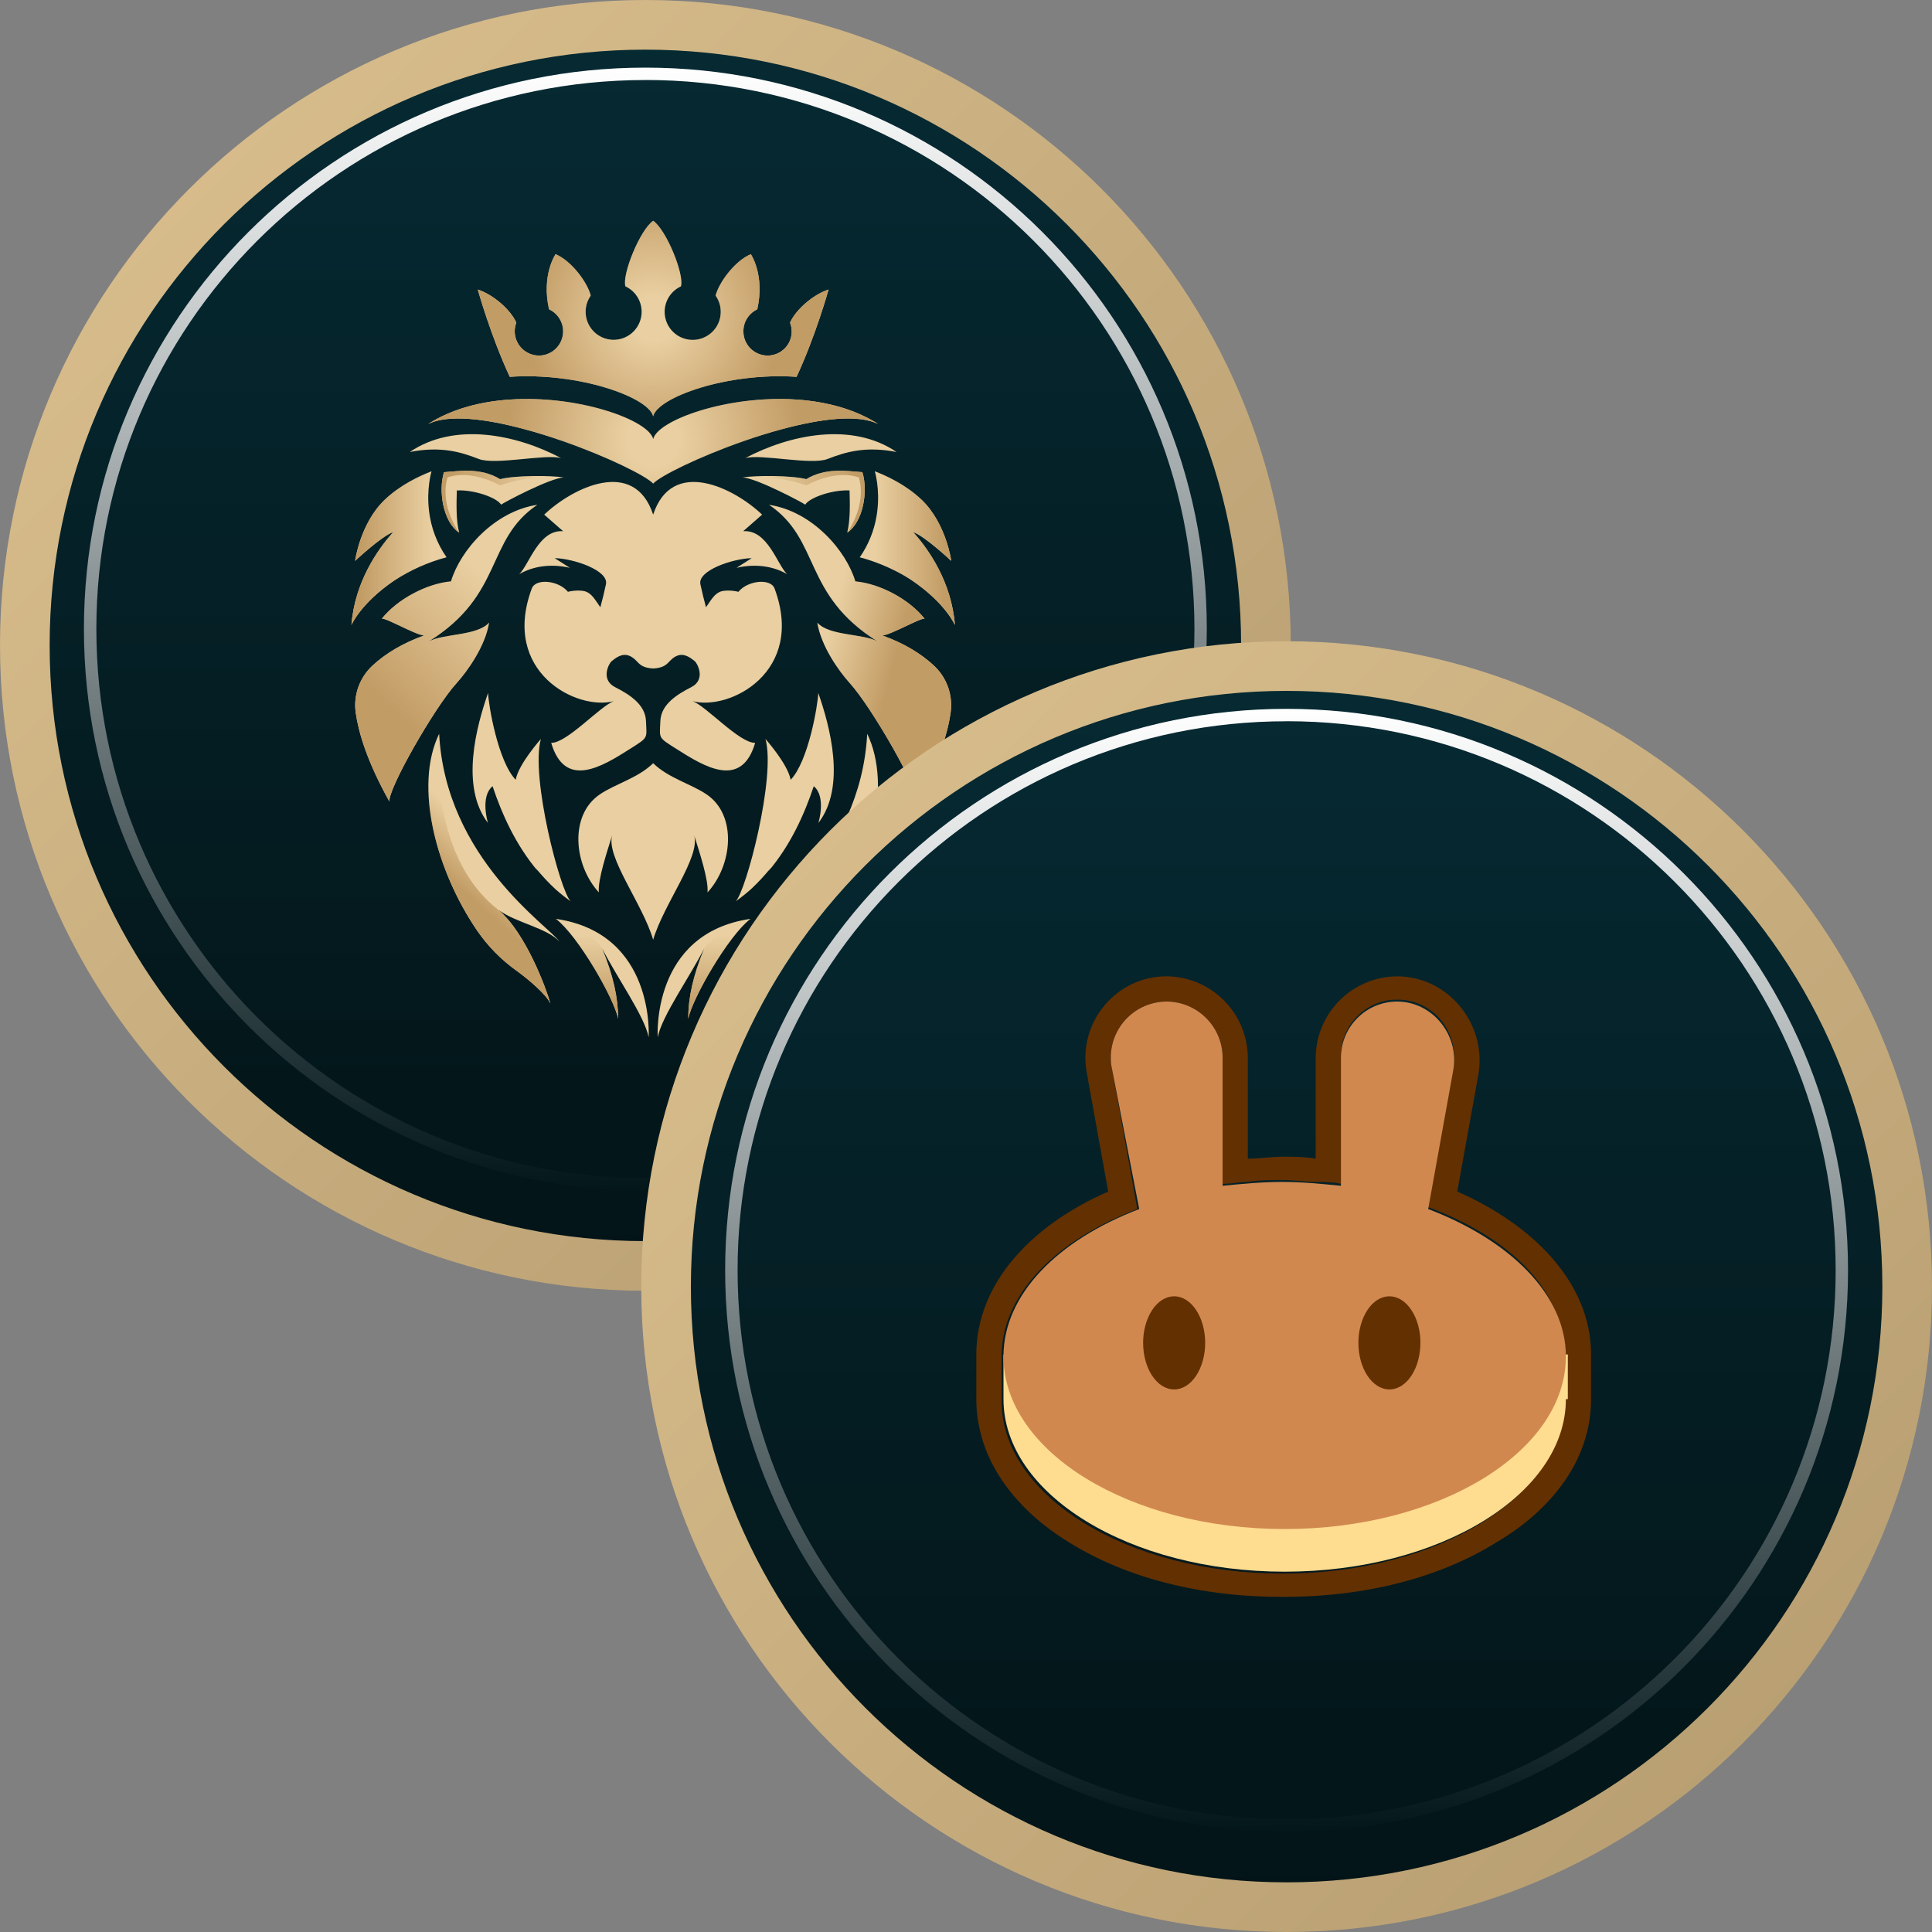 <?xml version="1.0" encoding="UTF-8"?>
<svg width="80px" height="80px" viewBox="0 0 80 80" version="1.1" xmlns="http://www.w3.org/2000/svg" xmlns:xlink="http://www.w3.org/1999/xlink">
    <rect x="0" y="0" width="80" height="80" fill="#808080" stroke="none"/>
    <title>llcake</title>
    <defs>
        <linearGradient x1="50%" y1="0%" x2="50%" y2="100%" id="linearGradient-1">
            <stop stop-color="#062A33" offset="0%"></stop>
            <stop stop-color="#031417" offset="100%"></stop>
        </linearGradient>
        <linearGradient x1="0%" y1="0%" x2="100%" y2="100%" id="linearGradient-2">
            <stop stop-color="#DDC190" offset="0%"></stop>
            <stop stop-color="#B39A6D" offset="100%"></stop>
        </linearGradient>
        <linearGradient x1="50%" y1="0%" x2="50%" y2="100%" id="linearGradient-3">
            <stop stop-color="#FFFFFF" offset="0%"></stop>
            <stop stop-color="#03171B" offset="100%"></stop>
        </linearGradient>
        <linearGradient x1="28.368%" y1="83.889%" x2="74.337%" y2="8.978%" id="linearGradient-4">
            <stop stop-color="#C29C65" offset="10.14%"></stop>
            <stop stop-color="#C29C65" stop-opacity="0.91" offset="16.71%"></stop>
            <stop stop-color="#C29C65" stop-opacity="0" offset="83.41%"></stop>
        </linearGradient>
        <linearGradient x1="0%" y1="50%" x2="100%" y2="50%" id="linearGradient-5">
            <stop stop-color="#C29C65" offset="10.14%"></stop>
            <stop stop-color="#C29C65" stop-opacity="0.91" offset="16.71%"></stop>
            <stop stop-color="#C29C65" stop-opacity="0" offset="83.41%"></stop>
        </linearGradient>
        <linearGradient x1="100%" y1="50%" x2="0%" y2="50%" id="linearGradient-6">
            <stop stop-color="#C29C65" offset="10.14%"></stop>
            <stop stop-color="#C29C65" stop-opacity="0.91" offset="16.71%"></stop>
            <stop stop-color="#C29C65" stop-opacity="0" offset="83.41%"></stop>
        </linearGradient>
        <linearGradient x1="0%" y1="50%" x2="100%" y2="50%" id="linearGradient-7">
            <stop stop-color="#C29C65" offset="10.14%"></stop>
            <stop stop-color="#C29C65" stop-opacity="0" offset="83.41%"></stop>
        </linearGradient>
        <linearGradient x1="70.537%" y1="60.421%" x2="24.541%" y2="40.336%" id="linearGradient-8">
            <stop stop-color="#C29C65" offset="10.14%"></stop>
            <stop stop-color="#C29C65" stop-opacity="0.91" offset="16.71%"></stop>
            <stop stop-color="#C29C65" stop-opacity="0" offset="83.41%"></stop>
        </linearGradient>
        <linearGradient x1="43.905%" y1="65.478%" x2="57.551%" y2="35.306%" id="linearGradient-9">
            <stop stop-color="#C29C65" offset="10.14%"></stop>
            <stop stop-color="#C29C65" stop-opacity="0" offset="83.41%"></stop>
        </linearGradient>
        <linearGradient x1="56.095%" y1="65.478%" x2="42.449%" y2="35.305%" id="linearGradient-10">
            <stop stop-color="#C29C65" offset="10.14%"></stop>
            <stop stop-color="#C29C65" stop-opacity="0" offset="83.41%"></stop>
        </linearGradient>
        <radialGradient cx="50%" cy="50%" fx="50%" fy="50%" r="191.38%" gradientTransform="translate(0.5,0.5),scale(0.188,1),translate(-0.5,-0.5)" id="radialGradient-11">
            <stop stop-color="#C29C65" stop-opacity="0" offset="16.59%"></stop>
            <stop stop-color="#C29C65" stop-opacity="0.854" offset="79.14%"></stop>
            <stop stop-color="#C29C65" offset="89.86%"></stop>
        </radialGradient>
        <linearGradient x1="50%" y1="100%" x2="50%" y2="0%" id="linearGradient-12">
            <stop stop-color="#C29C65" offset="10.14%"></stop>
            <stop stop-color="#C29C65" stop-opacity="0" offset="83.41%"></stop>
        </linearGradient>
        <linearGradient x1="100.001%" y1="50%" x2="0.001%" y2="50%" id="linearGradient-13">
            <stop stop-color="#C29C65" offset="10.14%"></stop>
            <stop stop-color="#C29C65" stop-opacity="0" offset="83.41%"></stop>
        </linearGradient>
        <radialGradient cx="49.968%" cy="50%" fx="49.968%" fy="50%" r="72.617%" gradientTransform="translate(0.5,0.5),scale(0.557,1),translate(-0.5,-0.5)" id="radialGradient-14">
            <stop stop-color="#C29C65" stop-opacity="0" offset="16.59%"></stop>
            <stop stop-color="#C29C65" stop-opacity="0.863" offset="79.78%"></stop>
            <stop stop-color="#C29C65" offset="89.86%"></stop>
        </radialGradient>
    </defs>
    <g id="Page-1" stroke="none" stroke-width="1" fill="none" fill-rule="evenodd">
        <g id="llcake">
            <g id="Group">
                <circle id="Oval" fill="url(#linearGradient-1)" fill-rule="nonzero" cx="26.723" cy="26.723" r="25.696"></circle>
                <path d="M26.723,0 C11.965,0 0,11.965 0,26.723 C0,41.483 11.965,53.448 26.723,53.448 C41.483,53.448 53.448,41.483 53.448,26.723 C53.448,11.965 41.483,0 26.723,0 Z M26.723,2.056 C40.347,2.056 51.392,13.099 51.392,26.723 C51.392,40.347 40.347,51.392 26.723,51.392 C13.099,51.392 2.056,40.347 2.056,26.723 C2.056,13.099 13.099,2.056 26.723,2.056 Z" id="Shape" fill="url(#linearGradient-2)" fill-rule="nonzero"></path>
                <circle id="Oval" cx="26.723" cy="26.048" r="22.99"></circle>
                <path d="M26.723,2.8 C13.885,2.8 3.475,13.208 3.475,26.048 C3.475,38.886 13.885,49.296 26.723,49.296 C39.563,49.296 49.971,38.886 49.971,26.048 C49.971,13.208 39.563,2.8 26.723,2.8 Z M26.723,3.312 C39.28,3.312 49.459,13.491 49.459,26.048 C49.459,38.603 39.28,48.782 26.723,48.782 C14.168,48.782 3.99,38.603 3.99,26.046 C3.99,13.491 14.168,3.314 26.723,3.314 L26.723,3.312 Z" id="Shape" fill="url(#linearGradient-3)" fill-rule="nonzero"></path>
                <g transform="translate(14.552, 9.142)" fill-rule="nonzero">
                    <g transform="translate(0, 0)" fill="#E9CFA1" id="Shape">
                        <path d="M4.357,19.144 C4.795,18.659 5.546,17.621 5.701,16.638 C5.208,17.192 3.827,17.086 3.2,17.419 C6.326,15.474 5.542,13.214 7.699,11.76 C5.893,12.035 4.496,13.666 4.123,14.931 C3.114,15.021 1.891,15.672 1.254,16.48 C1.406,16.422 2.653,17.152 3.003,17.171 C2.118,17.491 1.413,17.917 0.875,18.416 C0.336,18.915 0.075,19.645 0.178,20.371 C0.29,21.16 0.635,22.371 1.574,24.051 C1.493,23.562 3.422,20.17 4.357,19.144 Z M6.198,11.754 C6.267,11.69 8.262,10.627 8.806,10.629 C8.237,10.539 6.794,10.538 6.157,10.699 C5.35,10.211 4.474,10.363 3.832,10.411 C3.586,11.219 3.811,12.486 4.461,12.912 C4.326,12.398 4.349,11.674 4.365,11.166 C5.08,11.131 6.013,11.459 6.198,11.754 L6.198,11.754 Z M17.52,15.224 C18.808,18.682 15.658,20.302 14.12,19.89 C14.68,20.082 16.061,21.63 16.718,21.618 C16.149,23.546 14.622,22.611 13.458,21.87 C12.68,21.376 12.763,21.454 12.792,20.714 C12.819,20.027 13.478,19.614 14.067,19.314 C14.693,18.997 14.32,18.322 14.221,18.24 C13.861,17.942 13.552,17.832 13.162,18.253 C13.03,18.394 12.893,18.517 12.494,18.539 C12.098,18.517 11.958,18.394 11.827,18.251 C11.437,17.832 11.128,17.942 10.77,18.24 C10.669,18.323 10.296,18.997 10.922,19.314 C11.512,19.614 12.17,20.027 12.197,20.714 C12.226,21.456 12.309,21.376 11.533,21.87 C10.368,22.611 8.84,23.546 8.272,21.618 C8.928,21.63 10.309,20.082 10.87,19.89 C9.331,20.302 6.182,18.682 7.469,15.224 C7.629,14.797 8.576,14.886 8.965,15.363 C9.23,15.296 9.554,15.298 9.707,15.354 C9.95,15.446 10.078,15.669 10.307,16.003 C10.384,15.722 10.467,15.392 10.539,15.05 C10.661,14.477 9.192,13.984 8.416,13.97 L9.045,14.37 C8.235,14.186 7.509,14.309 6.95,14.632 C7.362,14.237 7.755,12.779 8.766,12.854 L7.982,12.168 C9.147,11.058 11.71,9.779 12.494,12.168 C13.278,9.779 15.842,11.058 17.006,12.168 L16.222,12.854 C17.234,12.779 17.629,14.237 18.038,14.63 C17.478,14.309 16.755,14.186 15.946,14.37 L16.574,13.97 C15.798,13.986 14.33,14.477 14.45,15.05 C14.522,15.392 14.605,15.722 14.682,16.003 C14.912,15.669 15.038,15.446 15.283,15.354 C15.435,15.298 15.76,15.296 16.024,15.363 C16.414,14.886 17.36,14.797 17.52,15.224 L17.52,15.224 Z M7.845,21.458 C7.845,21.458 6.92,22.491 6.802,23.147 C6.067,22.386 5.674,20.043 5.658,19.55 C5.187,20.902 4.49,23.421 5.653,24.936 C5.653,24.936 5.317,23.845 5.845,23.414 C6.224,24.549 6.794,25.845 7.739,26.954 C7.702,26.903 7.664,26.851 7.627,26.8 C7.91,27.144 8.179,27.43 8.446,27.677 C8.645,27.853 8.856,28.022 9.082,28.182 C8.65,27.778 7.405,23.027 7.845,21.458 L7.845,21.458 Z M2.418,9.574 C3.709,9.322 4.541,9.578 5.269,9.862 C5.949,10.13 8.034,9.645 8.682,9.827 C6.842,8.851 4.266,8.314 2.418,9.574 L2.418,9.574 Z"></path>
                        <path d="M14.744,27.81 C14.797,27.298 14.4,26.114 14.189,25.435 C14.47,26.336 12.941,28.262 12.494,29.771 C12.05,28.262 10.52,26.336 10.8,25.435 C10.589,26.114 10.192,27.298 10.245,27.81 C9.208,26.685 9.013,24.622 10.277,23.757 C10.922,23.315 11.859,23.082 12.494,22.461 C13.13,23.082 14.067,23.315 14.714,23.757 C15.978,24.621 15.781,26.685 14.746,27.81 L14.744,27.81 Z M8.466,28.906 C9.381,29.605 10.894,32.226 11.045,33.048 C11.04,32.163 10.846,31.266 10.387,30.138 C10.936,31.242 12.146,32.942 12.307,33.81 C12.307,33.81 12.595,29.506 8.467,28.906 L8.466,28.906 Z M-2.84217094e-15,16.738 C-2.84217094e-15,16.738 0.384,15.835 1.779,14.894 C2.443,14.461 3.173,14.137 3.939,13.934 C3.545,13.367 3.296,12.711 3.214,12.024 C3.099,11.09 3.312,10.39 3.317,10.373 C2.818,10.565 2.018,10.938 1.373,11.557 C0.357,12.536 0.152,14.082 0.152,14.082 C0.152,14.082 1.245,13.058 1.728,12.893 L1.677,12.949 C1.085,13.621 0.141,14.955 -2.84217094e-15,16.738 L-2.84217094e-15,16.738 Z M24.115,18.416 C23.578,17.917 22.872,17.491 21.987,17.171 C22.336,17.152 23.584,16.422 23.734,16.48 C23.098,15.672 21.877,15.021 20.866,14.931 C20.493,13.667 19.096,12.035 17.291,11.76 C19.448,13.216 18.662,15.472 21.787,17.419 C21.163,17.086 19.781,17.192 19.29,16.638 C19.443,17.621 20.194,18.659 20.634,19.144 C21.566,20.17 23.498,23.562 23.416,24.053 C24.354,22.373 24.699,21.16 24.811,20.371 C24.914,19.645 24.654,18.914 24.115,18.416 L24.115,18.416 Z M21.157,10.41 C20.517,10.365 19.64,10.211 18.834,10.698 C18.197,10.538 16.754,10.539 16.182,10.629 C16.726,10.627 18.722,11.69 18.79,11.754 C18.974,11.459 19.91,11.131 20.626,11.166 C20.64,11.674 20.662,12.398 20.53,12.91 C21.178,12.486 21.405,11.219 21.157,10.41 L21.157,10.41 Z M21.357,21.242 C21.088,26.405 16.806,29.208 16.379,29.843 C16.89,29.283 18.171,29.069 18.899,28.538 C17.771,29.482 16.912,31.818 16.755,32.395 L16.755,32.406 C16.909,32.053 17.642,31.419 18.142,31.059 C18.787,30.601 19.346,30.032 19.792,29.379 C21.491,26.883 22.408,23.41 21.357,21.242 L21.357,21.242 Z M3.632,21.242 C3.902,26.405 8.184,29.208 8.61,29.843 C8.099,29.283 6.818,29.069 6.09,28.538 C7.218,29.482 8.077,31.818 8.234,32.395 L8.234,32.406 C8.08,32.053 7.347,31.419 6.846,31.059 C6.202,30.601 5.643,30.032 5.197,29.379 C3.499,26.883 2.581,23.41 3.632,21.242 L3.632,21.242 Z M16.218,9.13 C16.757,8.941 17.317,8.765 17.869,8.618 C19.45,8.194 20.976,8.003 21.814,8.416 C20.827,7.786 19.634,7.485 18.432,7.403 C15.571,7.208 12.678,8.256 12.496,9.038 C12.31,8.254 9.419,7.208 6.557,7.403 C5.357,7.483 4.162,7.786 3.174,8.416 C4.013,8.003 5.539,8.194 7.12,8.618 C7.674,8.765 8.232,8.941 8.771,9.13 C10.611,9.776 12.211,10.57 12.494,10.883 C12.778,10.571 14.379,9.776 16.218,9.131 L16.218,9.13 Z"></path>
                        <path d="M17.362,26.8 C17.325,26.851 17.287,26.903 17.25,26.954 C18.195,25.845 18.765,24.549 19.144,23.414 C19.672,23.845 19.336,24.936 19.336,24.936 C20.501,23.421 19.803,20.904 19.331,19.55 C19.315,20.045 18.922,22.386 18.187,23.147 C18.069,22.491 17.144,21.458 17.144,21.458 C17.586,23.026 16.339,27.778 15.909,28.182 C16.133,28.022 16.346,27.854 16.544,27.677 C16.836,27.404 17.109,27.111 17.36,26.8 L17.362,26.8 Z M16.307,9.827 C16.957,9.645 19.04,10.13 19.72,9.862 C20.448,9.578 21.282,9.322 22.571,9.574 C20.723,8.314 18.147,8.851 16.307,9.827 Z M12.683,33.81 C12.843,32.942 14.054,31.242 14.603,30.138 C14.144,31.266 13.947,32.163 13.946,33.048 C14.096,32.226 15.61,29.605 16.523,28.906 C12.394,29.506 12.683,33.81 12.683,33.81 Z M21.774,12.026 C21.768,12.083 21.758,12.142 21.749,12.202 C21.648,12.825 21.408,13.418 21.048,13.936 C21.414,14.024 22.384,14.336 23.21,14.894 C24.605,15.835 24.989,16.738 24.989,16.738 C24.848,14.955 23.904,13.622 23.314,12.949 L23.262,12.893 C23.744,13.058 24.837,14.082 24.837,14.082 C24.837,14.082 24.632,12.536 23.616,11.557 C22.971,10.938 22.173,10.565 21.672,10.373 C21.677,10.39 21.89,11.09 21.774,12.024 L21.774,12.026 Z M12.494,8.096 C12.678,7.312 15.571,6.266 18.432,6.461 C19.219,4.774 19.749,2.877 19.757,2.848 C19.101,3.062 18.387,3.699 18.163,4.219 C18.284,4.527 18.245,4.876 18.057,5.149 C17.869,5.422 17.558,5.584 17.227,5.581 C16.758,5.577 16.354,5.25 16.254,4.792 C16.153,4.334 16.382,3.867 16.806,3.667 C17.126,2.237 16.538,1.384 16.538,1.384 C15.872,1.661 15.21,2.566 15.08,3.099 C15.362,3.499 15.364,4.032 15.085,4.434 C14.805,4.835 14.304,5.018 13.831,4.892 C13.359,4.766 13.016,4.357 12.974,3.869 C12.932,3.382 13.201,2.92 13.645,2.715 C13.79,2.232 13.053,0.395 12.494,-1.77635684e-16 C11.938,0.394 11.198,2.232 11.344,2.715 C11.787,2.92 12.054,3.381 12.012,3.868 C11.97,4.354 11.628,4.762 11.157,4.888 C10.685,5.015 10.184,4.832 9.905,4.431 C9.626,4.031 9.627,3.498 9.909,3.099 C9.781,2.566 9.118,1.661 8.453,1.384 C8.453,1.384 7.861,2.237 8.182,3.667 C8.61,3.865 8.842,4.333 8.741,4.793 C8.64,5.253 8.232,5.581 7.762,5.581 C7.432,5.58 7.124,5.417 6.937,5.145 C6.75,4.873 6.709,4.527 6.826,4.219 C6.602,3.699 5.888,3.062 5.232,2.848 C5.24,2.877 5.771,4.774 6.557,6.461 C9.419,6.266 12.31,7.314 12.494,8.096 Z"></path>
                    </g>
                    <path d="M4.357,19.144 C4.795,18.659 5.546,17.621 5.701,16.638 C5.208,17.192 3.827,17.086 3.2,17.419 C6.326,15.474 5.542,13.216 7.699,11.76 C5.893,12.035 4.496,13.664 4.123,14.931 C3.114,15.021 1.891,15.672 1.254,16.48 C1.405,16.422 2.653,17.152 3.003,17.171 C2.118,17.491 1.413,17.917 0.875,18.416 C0.336,18.915 0.075,19.645 0.178,20.371 C0.29,21.16 0.635,22.371 1.574,24.051 C1.493,23.562 3.422,20.17 4.357,19.144 Z" id="Path" fill="url(#linearGradient-4)"></path>
                    <path d="M8.806,10.629 C8.747,10.627 7.531,10.482 6.152,10.955 C6.152,10.955 4.986,10.277 3.981,10.627 C3.981,10.627 3.598,11.632 4.461,12.912 C3.811,12.486 3.586,11.219 3.832,10.41 C4.472,10.365 5.35,10.211 6.157,10.698 C6.794,10.538 8.237,10.539 8.806,10.629 Z" id="Path" fill="url(#linearGradient-5)"></path>
                    <path d="M16.182,10.629 L16.184,10.629 C16.243,10.627 17.459,10.482 18.837,10.955 C18.837,10.955 20.003,10.277 21.01,10.627 C21.01,10.627 21.39,11.632 20.53,12.912 C21.178,12.486 21.405,11.219 21.157,10.41 C20.517,10.365 19.64,10.211 18.834,10.698 C18.197,10.538 16.754,10.539 16.182,10.629 L16.182,10.629 Z" id="Path" fill="url(#linearGradient-6)"></path>
                    <path d="M2.84217094e-15,16.736 C2.84217094e-15,16.736 0.384,15.835 1.779,14.894 C2.443,14.461 3.173,14.137 3.939,13.934 C3.545,13.367 3.296,12.711 3.214,12.024 C3.099,11.09 3.312,10.392 3.317,10.373 C2.818,10.565 2.018,10.938 1.373,11.557 C0.357,12.536 0.152,14.082 0.152,14.082 C0.152,14.082 1.245,13.058 1.726,12.893 L1.677,12.949 C1.085,13.621 0.141,14.955 2.84217094e-15,16.738 L2.84217094e-15,16.736 Z" id="Path" fill="url(#linearGradient-7)"></path>
                    <path d="M24.115,18.416 C23.578,17.917 22.872,17.491 21.987,17.171 C22.336,17.152 23.584,16.422 23.734,16.48 C23.098,15.672 21.877,15.021 20.866,14.931 C20.493,13.667 19.096,12.035 17.291,11.76 C19.448,13.216 18.662,15.472 21.787,17.419 C21.163,17.086 19.781,17.192 19.29,16.638 C19.443,17.621 20.194,18.659 20.634,19.144 C21.566,20.17 23.498,23.562 23.416,24.053 C24.354,22.373 24.699,21.16 24.811,20.371 C24.914,19.645 24.654,18.914 24.115,18.416 L24.115,18.416 Z" id="Path" fill="url(#linearGradient-8)"></path>
                    <path d="M8.235,32.406 C8.08,32.053 7.347,31.419 6.846,31.061 C6.202,30.602 5.643,30.034 5.197,29.381 C3.499,26.885 2.581,23.41 3.632,21.242 C3.632,21.242 3.066,26.202 6.09,28.538 C7.218,29.482 8.077,31.818 8.234,32.395 L8.234,32.406 L8.235,32.406 Z" id="Path" fill="url(#linearGradient-9)"></path>
                    <path d="M16.755,32.406 C16.909,32.053 17.642,31.419 18.144,31.061 C18.788,30.602 19.346,30.034 19.792,29.381 C21.491,26.885 22.408,23.41 21.357,21.242 C21.357,21.242 21.923,26.202 18.899,28.538 C17.771,29.482 16.912,31.818 16.755,32.395 L16.755,32.406 L16.755,32.406 Z" id="Path" fill="url(#linearGradient-10)"></path>
                    <path d="M16.218,9.131 C16.757,8.941 17.317,8.765 17.869,8.618 C19.45,8.194 20.976,8.003 21.814,8.416 C20.827,7.786 19.634,7.485 18.432,7.403 C15.571,7.208 12.678,8.256 12.496,9.038 C12.31,8.256 9.418,7.208 6.557,7.403 C5.357,7.483 4.162,7.786 3.174,8.416 C4.013,8.003 5.539,8.194 7.12,8.618 C7.674,8.765 8.232,8.941 8.771,9.13 C10.611,9.776 12.211,10.57 12.494,10.883 C12.778,10.571 14.379,9.776 16.218,9.131 L16.218,9.131 Z" id="Path" fill="url(#radialGradient-11)"></path>
                    <path d="M16.523,28.906 C15.608,29.605 14.096,32.226 13.946,33.048 C13.949,32.163 14.144,31.266 14.602,30.138 C14.602,30.138 14.87,29.586 16.523,28.906 Z M8.466,28.906 C9.381,29.605 10.894,32.226 11.045,33.048 C11.04,32.163 10.846,31.266 10.387,30.138 C10.387,30.138 10.118,29.586 8.467,28.906 L8.466,28.906 Z" id="Shape" fill="url(#linearGradient-12)"></path>
                    <path d="M21.776,12.024 C21.768,12.083 21.76,12.142 21.749,12.203 C21.648,12.826 21.408,13.418 21.048,13.936 C21.414,14.024 22.384,14.336 23.21,14.894 C24.605,15.835 24.989,16.738 24.989,16.738 C24.848,14.955 23.904,13.622 23.314,12.949 L23.262,12.893 C23.744,13.059 24.837,14.082 24.837,14.082 C24.837,14.082 24.632,12.536 23.616,11.557 C22.971,10.938 22.173,10.565 21.672,10.373 C21.677,10.39 21.89,11.09 21.774,12.024 L21.776,12.024 Z" id="Path" fill="url(#linearGradient-13)"></path>
                    <path d="M12.496,8.096 C12.678,7.314 15.571,6.266 18.432,6.461 C19.219,4.774 19.749,2.877 19.757,2.848 C19.101,3.062 18.387,3.699 18.163,4.219 C18.284,4.527 18.245,4.876 18.057,5.149 C17.869,5.422 17.558,5.584 17.227,5.581 C16.758,5.577 16.354,5.25 16.254,4.792 C16.153,4.334 16.382,3.867 16.806,3.667 C17.126,2.237 16.538,1.384 16.538,1.384 C15.872,1.661 15.21,2.566 15.08,3.099 C15.362,3.499 15.364,4.032 15.085,4.434 C14.805,4.835 14.304,5.018 13.831,4.892 C13.359,4.766 13.016,4.357 12.974,3.869 C12.932,3.382 13.201,2.92 13.645,2.715 C13.792,2.232 13.053,0.395 12.496,2.84217094e-15 C11.938,0.394 11.2,2.232 11.344,2.715 C11.787,2.92 12.054,3.381 12.012,3.868 C11.97,4.354 11.628,4.762 11.157,4.888 C10.685,5.015 10.184,4.832 9.905,4.431 C9.626,4.031 9.627,3.498 9.909,3.099 C9.781,2.566 9.118,1.661 8.453,1.384 C8.453,1.384 7.861,2.237 8.182,3.667 C8.61,3.865 8.842,4.333 8.741,4.793 C8.64,5.253 8.232,5.581 7.762,5.581 C7.432,5.58 7.124,5.417 6.937,5.145 C6.75,4.873 6.709,4.527 6.826,4.219 C6.602,3.699 5.888,3.062 5.232,2.848 C5.24,2.877 5.771,4.774 6.557,6.461 C9.418,6.266 12.31,7.314 12.494,8.096 L12.496,8.096 Z" id="Path" fill="url(#radialGradient-14)"></path>
                </g>
            </g>
            <g id="Group" transform="translate(26.552, 26.552)">
                <circle id="Oval" fill="url(#linearGradient-1)" fill-rule="nonzero" cx="26.723" cy="26.723" r="25.696"></circle>
                <path d="M26.723,0 C11.965,0 0,11.965 0,26.723 C0,41.483 11.965,53.448 26.723,53.448 C41.483,53.448 53.448,41.483 53.448,26.723 C53.448,11.965 41.483,0 26.723,0 Z M26.723,2.056 C40.347,2.056 51.392,13.099 51.392,26.723 C51.392,40.347 40.347,51.392 26.723,51.392 C13.099,51.392 2.056,40.347 2.056,26.723 C2.056,13.099 13.099,2.056 26.723,2.056 Z" id="Shape" fill="url(#linearGradient-2)" fill-rule="nonzero"></path>
                <circle id="Oval" cx="26.723" cy="26.048" r="22.99"></circle>
                <path d="M26.723,2.8 C13.885,2.8 3.475,13.208 3.475,26.048 C3.475,38.886 13.885,49.296 26.723,49.296 C39.563,49.296 49.971,38.886 49.971,26.048 C49.971,13.208 39.563,2.8 26.723,2.8 Z M26.723,3.312 C39.28,3.312 49.459,13.491 49.459,26.048 C49.459,38.603 39.28,48.782 26.723,48.782 C14.168,48.782 3.99,38.603 3.99,26.046 C3.99,13.491 14.168,3.314 26.723,3.314 L26.723,3.312 Z" id="Shape" fill="url(#linearGradient-3)" fill-rule="nonzero"></path>
            </g>
            <path d="M45.005,44.443 C44.605,42.355 46.21,40.427 48.298,40.427 C50.157,40.438 51.661,41.943 51.67,43.802 L51.67,47.978 C52.152,47.978 52.634,47.898 53.115,47.898 C53.597,47.898 53.998,47.898 54.48,47.978 L54.48,43.802 C54.49,41.943 55.994,40.439 57.853,40.429 C59.941,40.429 61.547,42.355 61.226,44.443 L60.342,49.341 C63.474,50.707 65.883,53.117 65.883,56.086 L65.883,57.934 C65.883,60.422 64.277,62.51 61.947,63.875 C59.619,65.322 56.568,66.125 53.115,66.125 C49.662,66.125 46.611,65.322 44.283,63.875 C42.034,62.51 40.427,60.422 40.427,57.934 L40.427,56.086 C40.427,53.115 42.757,50.707 45.888,49.341 L45.005,44.443 L45.005,44.443 Z M59.138,49.984 L60.182,44.202 C60.422,42.757 59.379,41.392 57.853,41.392 C56.568,41.392 55.525,42.435 55.525,43.72 L55.525,49.021 C55.205,48.941 54.802,48.941 54.48,48.941 C54,48.941 53.597,48.861 53.115,48.861 C52.635,48.861 52.152,48.861 51.67,48.941 C51.35,48.941 50.947,49.021 50.626,49.021 L50.626,43.802 C50.626,42.517 49.582,41.472 48.298,41.472 C47.599,41.478 46.941,41.798 46.505,42.343 C46.069,42.888 45.902,43.601 46.05,44.283 L47.093,50.064 C43.72,51.349 41.472,53.597 41.472,56.166 L41.472,58.014 C41.472,61.949 46.691,65.16 53.115,65.16 C59.539,65.16 64.758,61.949 64.758,58.014 L64.758,56.166 C64.838,53.517 62.59,51.269 59.138,49.984 L59.138,49.984 Z" id="Shape" fill="#633001" fill-rule="nonzero"></path>
            <path d="M64.84,57.934 C64.84,61.869 59.619,65.08 53.195,65.08 C46.771,65.08 41.552,61.869 41.552,57.934 L41.552,56.086 L64.92,56.086 L64.92,57.934 L64.84,57.934 L64.84,57.934 Z" id="Path" fill="#FEDC90" fill-rule="nonzero"></path>
            <path d="M46.048,44.283 C45.9,43.601 46.068,42.888 46.504,42.342 C46.94,41.797 47.599,41.477 48.298,41.472 C49.582,41.472 50.626,42.517 50.626,43.802 L50.626,49.101 C51.429,49.021 52.232,48.941 53.115,48.941 C53.918,48.941 54.722,49.021 55.525,49.101 L55.525,43.802 C55.525,42.517 56.568,41.472 57.853,41.472 C59.299,41.472 60.422,42.837 60.182,44.283 L59.138,50.064 C62.51,51.349 64.84,53.597 64.84,56.166 C64.84,60.102 59.619,63.314 53.195,63.314 C46.771,63.314 41.552,60.102 41.552,56.166 C41.552,53.597 43.802,51.35 47.173,50.064 L46.05,44.283 L46.048,44.283 Z" id="Path" fill="#D1884F" fill-rule="nonzero"></path>
            <path d="M49.904,55.605 C49.904,56.65 49.341,57.533 48.619,57.533 C47.896,57.533 47.334,56.65 47.334,55.605 C47.334,54.562 47.896,53.678 48.619,53.678 C49.341,53.678 49.904,54.562 49.904,55.605 Z M58.816,55.605 C58.816,56.65 58.256,57.533 57.533,57.533 C56.81,57.533 56.248,56.65 56.248,55.605 C56.248,54.562 56.808,53.678 57.533,53.678 C58.254,53.678 58.818,54.562 58.818,55.605 L58.816,55.605 Z" id="Shape" fill="#633001" fill-rule="nonzero"></path>
        </g>
    </g>
</svg>